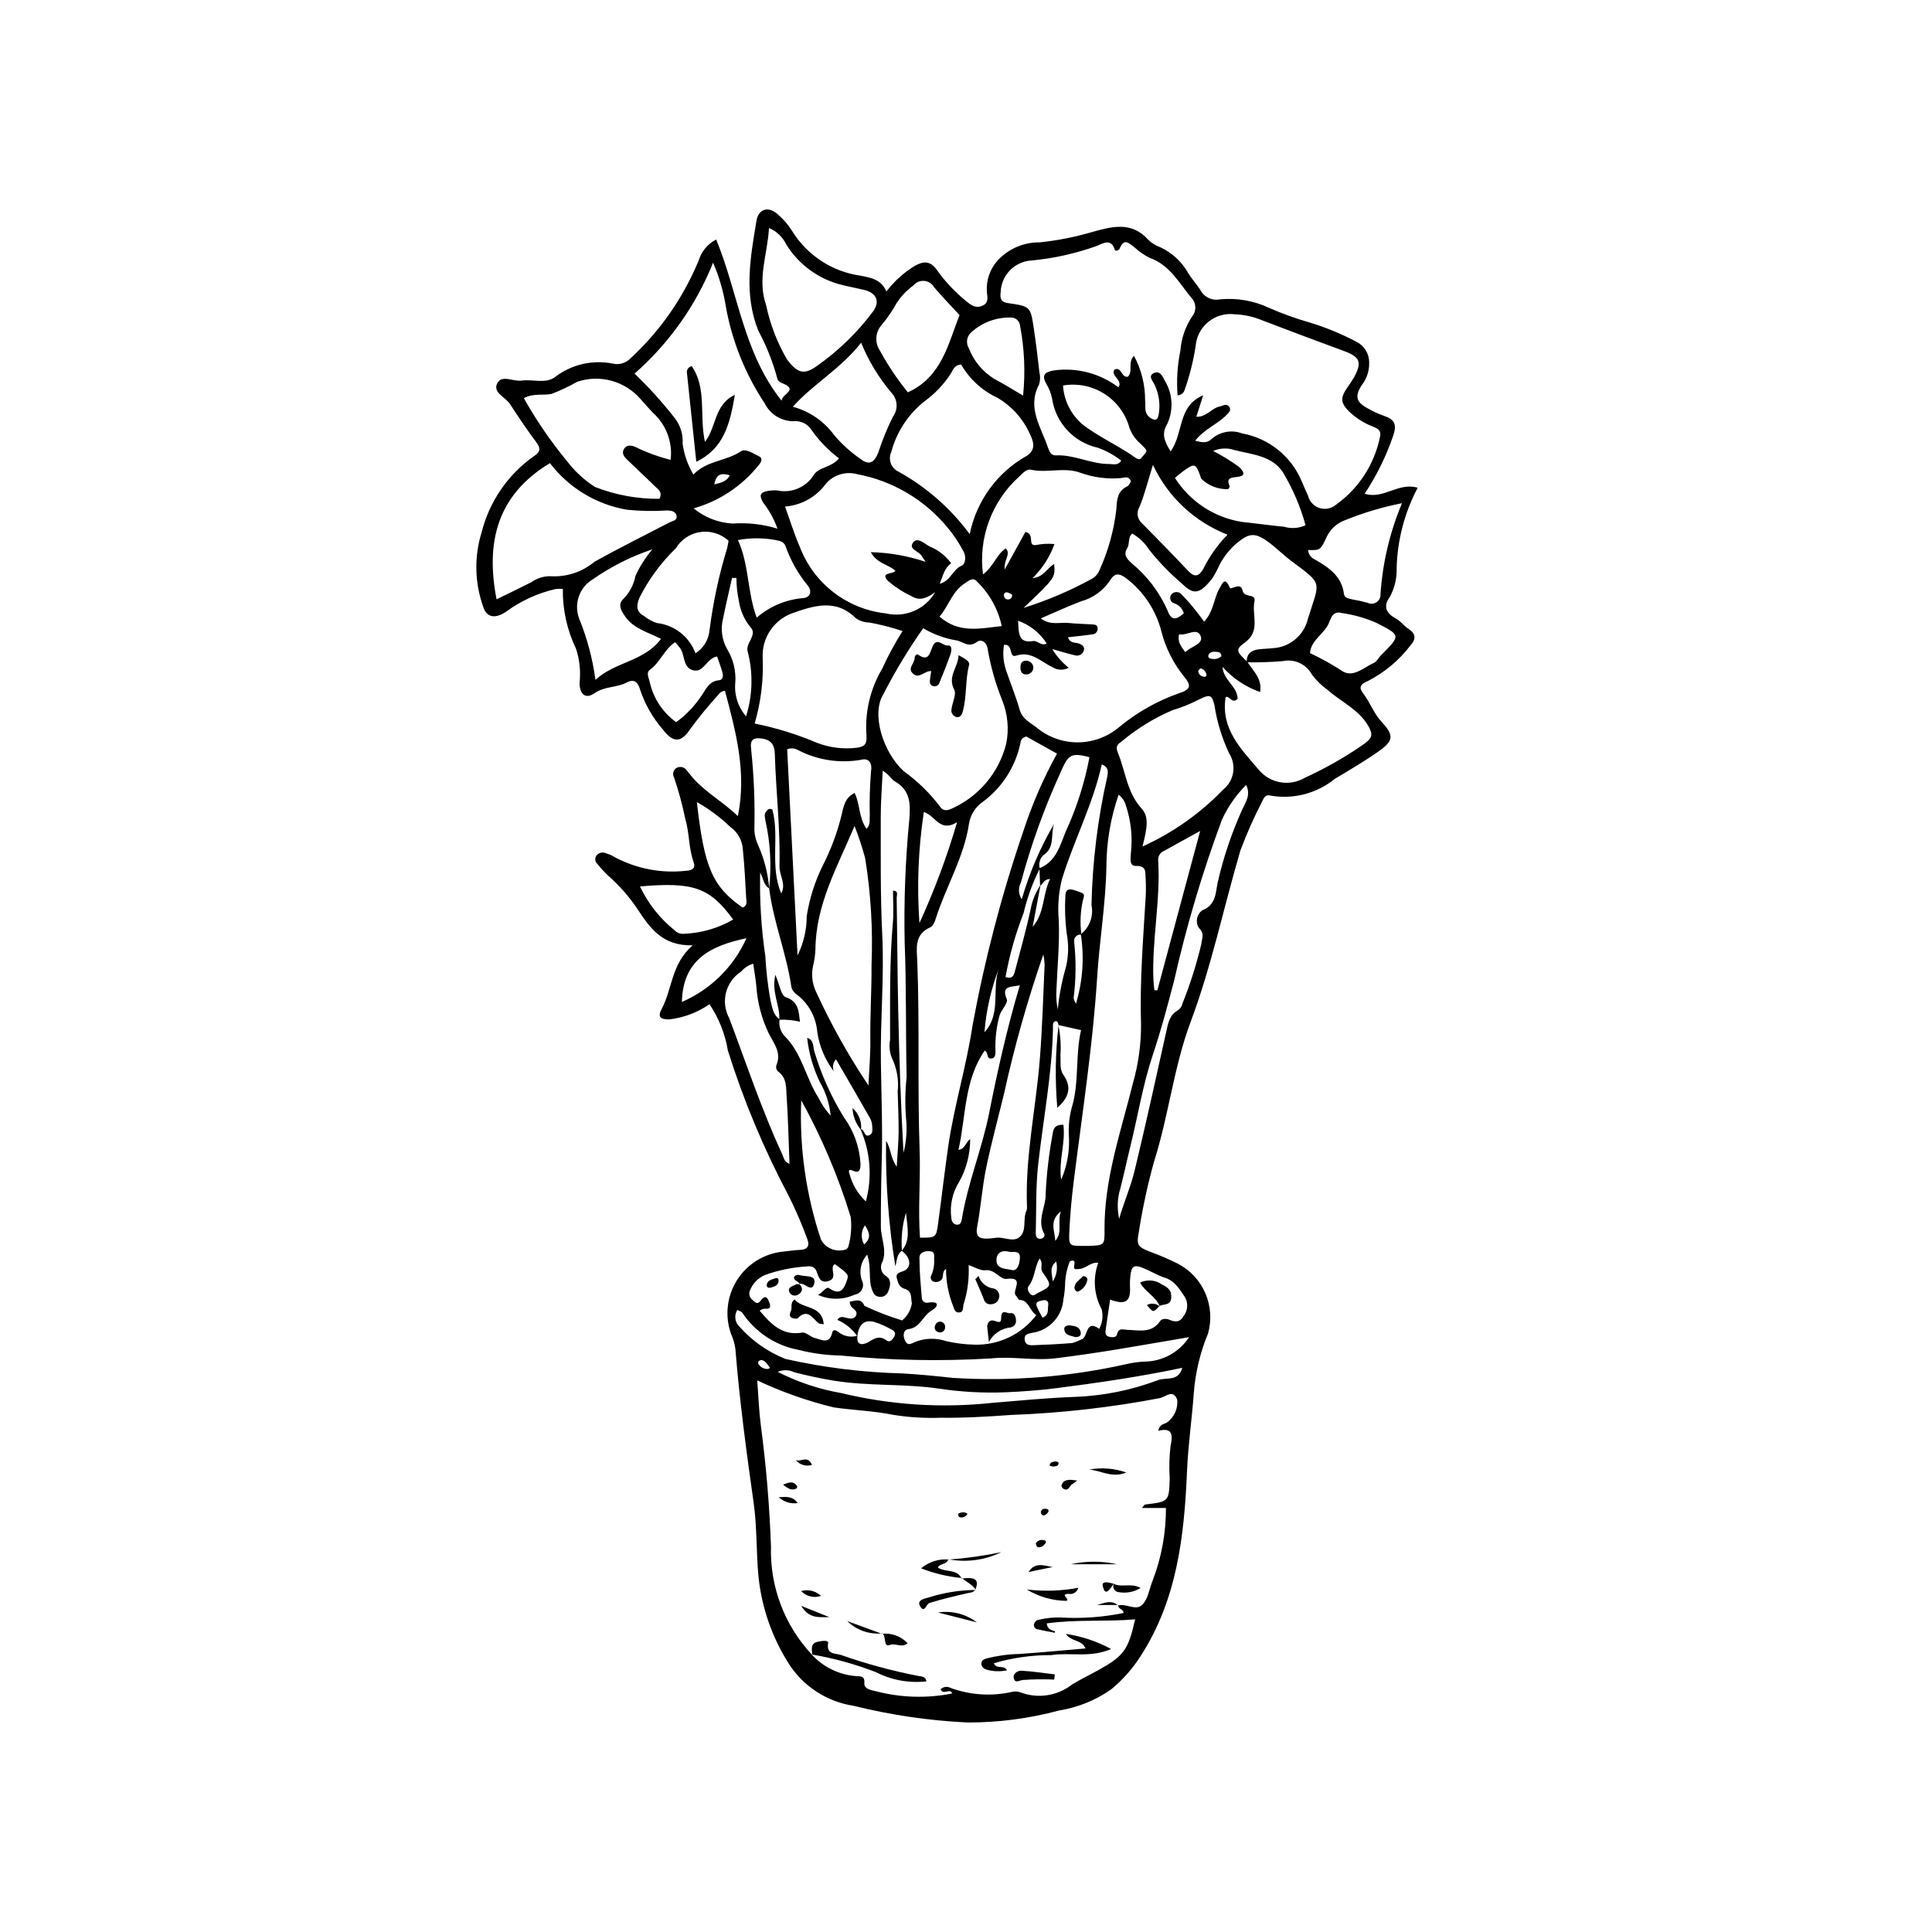 <?xml version="1.0" encoding="UTF-8"?>
<!-- Uploaded to: ICON Repo, www.svgrepo.com, Generator: ICON Repo Mixer Tools -->
<svg fill="#000000" width="800px" height="800px" version="1.1" viewBox="144 144 512 512" xmlns="http://www.w3.org/2000/svg">
 <g>
  <path d="m291.27 300.09c-4.734 1.086-9.195 3.125-13.117 5.988-2.965 2.027-5.227 1.535-6.082-1.242-2.293-6.363-2.445-13.301-0.438-19.762 2.035-8.09 6.875-15.195 13.66-20.047 1.664-1.043 2.254-1.945 0.859-3.793-2.481-3.281-4.754-6.719-7.008-10.164-1.199-1.836-4.582-3-3.387-5.449 1.188-2.434 4.234-0.438 6.441-0.758 2.984-0.434 6.457 0.957 8.945-0.984 4.34-3.305 9.887-4.59 15.234-3.523 1.602 0.383 3.289-0.062 4.492-1.188 7.949-7.269 14.195-16.203 18.297-26.16 0.727-2.398 2.398-4.394 4.629-5.527 5.852 14.113 7.121 29.852 17.324 42.699 0.254-1.969 4.695-2.867 0.031-4.699-0.461-0.18-1.07-0.66-1.129-1.07-1.184-4.438-2.879-8.723-5.059-12.77-3.902-9.762-2.106-19.375-0.504-29.066 0.527-3.199 3.094-4.004 5.551-1.867v0.004c1.52 1.266 2.828 2.769 3.875 4.449 4.008 6.523 10.734 10.902 18.32 11.922 2.551 0.516 5.34 0.961 6.699 4.168 2.051-2.684 4.574-4.973 7.449-6.746 2.391-1.352 4.156-1.445 5.93 1.035l0.004 0.004c2.191 3.074 4.785 5.844 7.715 8.23 1.348 1.094 2.496 2.012 4.285 1.27 1.824-0.754 1.395-2.266 1.242-3.676v0.004c-0.223-3.094 0.836-6.137 2.926-8.426 2.871-3.059 6.894-4.769 11.09-4.719 4.629-0.48 9.203-1.379 13.672-2.684 5.148-1.434 10.629-3.078 15.102 2.031 0.918 0.867 2.004 1.535 3.191 1.957 3.113 1.453 5.695 3.848 7.375 6.844 0.934 1.527 2.172 2.867 3.16 4.363 0.961 1.953 3.109 3.016 5.238 2.598 4.496-0.445 9.031 0.344 13.109 2.289 3.453 1.504 7.004 2.785 10.625 3.824 4.285 1.297 8.438 3 12.398 5.094 2.133 1.043 3.469 3.227 3.426 5.598 0.055 2.164-0.648 4.277-1.992 5.973-1.883 2.938-1.418 4.445 1.547 6.07 1.398 0.809 2.871 1.484 4.394 2.027 2.785 0.91 3.434 2.242 2.434 5.234v-0.004c-1.863 5.434-4.406 10.605-7.57 15.398 4.992 1.594 8.895-3.121 14.047-1.586-3.469 6.562-5.375 13.836-5.574 21.258 0.098 2.703-0.543 5.379-1.848 7.75-1.754 2.367-0.965 4.258 1.633 5.648 1.23 0.66 2.121 1.926 3.309 2.703 2 1.309 2.117 2.719 0.578 4.41-3.031 3.981-6.922 7.231-11.383 9.5-1.758 0.723-2.441 1.547-1.223 3.129 1.871 2.422 2.852 5.391 4.969 7.668 3.219 3.465 3.199 4.934-0.602 7.644-3.789 2.703-7.84 5.043-11.832 7.453h-0.004c-4.789 3.887-11.035 5.496-17.109 4.41-1.031-0.285-1.582 0.34-1.988 1.289h-0.004c-2.234 4.301-4.203 8.73-5.906 13.27-4.441 15.125-7.629 30.594-13.184 45.422-4.469 11.93-5.801 24.746-9.656 36.898h-0.004c-1.73 6.188-3.09 12.473-4.074 18.824-0.684 3.606-0.266 3.938 3.312 5.316v-0.004c2.356 0.875 4.664 1.871 6.914 2.984 3.285 1.676 5.891 4.438 7.371 7.816 1.48 3.379 1.75 7.164 0.758 10.719-2.129 5.117-3.41 10.547-3.805 16.078-0.496 6.777-1.477 13.504-1.77 20.32-0.738 17.25-2.598 34.207-12.41 49.285l-0.004-0.004c-2.113 3.297-4.734 6.238-7.769 8.715-4.102 2.856-8.797 4.75-13.73 5.543-7.906 2.125-16.059 3.195-24.246 3.18-10.184-0.484-20.297-1.965-30.195-4.422-7.133-1.078-13.441-5.207-17.285-11.312-4.305-6.824-7.008-14.539-7.898-22.562-0.668-6.594-0.383-13.305-1.309-19.848-1.918-13.562-3.742-27.129-4.844-40.785v-0.004c-0.188-1.422-0.586-2.812-1.184-4.117-1.66-4.734-1.062-9.969 1.621-14.207 2.688-4.238 7.164-7.012 12.152-7.531 1.43-0.113 2.852-0.41 4.281-0.438 2.207-0.039 2.945-0.988 2.133-3.039-1.395-3.805-3-7.527-4.805-11.156-6.578-12.359-12-25.301-16.195-38.656-0.73-4.394-2.387-8.578-4.867-12.273-3.168 2.191-6.828 3.57-10.656 4.023-2.457 0.023-3.109-0.738-2.031-2.742 2.84-5.266 2.481-11.844 8.207-16.887-8.039 0.184-11.281-4.625-14.512-9.465l0.004-0.004c-2.191-3.293-4.801-6.285-7.766-8.902-1.043-0.98-2.012-2.027-2.91-3.141-0.719-0.609-0.816-1.684-0.207-2.406 0.637-0.676 1.633-0.863 2.473-0.469 0.863 0.258 1.688 0.625 2.449 1.102 5.758 3.031 12.293 4.258 18.754 3.523 1.621-0.059 2.562-0.695 2-2.246-1.359-3.762-1.098-7.801-2.242-11.59h0.004c-0.762-3.68-1.746-7.309-2.949-10.867-0.469-0.82-0.266-1.863 0.48-2.445 0.445-0.316 1-0.434 1.539-0.336 0.535 0.102 1.012 0.414 1.312 0.867 0.586 0.68 1.109 1.414 1.707 2.082 3.461 3.863 8.043 6.359 11.863 10.047 2.391-11.672-0.562-22.43-3.414-33.184h0.004c-0.762 0.039-1.453 0.457-1.84 1.113-2.66 2.914-5.156 5.969-7.481 9.156-2.391 3.594-4.512 3.414-7.098 0.023-2.723-3.113-4.797-6.738-6.102-10.66-0.469-1.754-1.449-2.961-3.519-1.859-2.668 1.422-5.844 0.961-8.535 2.844-2.352 1.645-3.922 0.355-3.969-2.676h-0.004c0.34-3.031 0.039-6.098-0.891-9.004-2.402-4.969-3.613-10.43-3.539-15.953-0.629-0.047-1.262-0.043-1.891 0.016zm126.39 89.531c3.246-3.691 2.551-8.402 4.613-12.68-1.914 0.121-1.77 1.484-2.644 1.734-0.051-1.527-0.105-3.055-0.16-4.586 4.332-1.766 5.352-5.711 6.914-9.617v0.004c2.918-6.316 5.043-12.965 6.332-19.805-5.281-1.441-5.711-0.379-7.844 4.43v0.004c-4.223 9.301-7.68 18.934-10.332 28.801-0.746 1.398-0.652 3.098 0.242 4.406 2.012-6.988 4.891-13.703 8.566-19.98-1.008 2.754 0.367 6.219-2.879 8.328v0.004c-0.926 0.91-1.273 2.258-0.914 3.504-1.895 3.766-3.34 7.738-4.305 11.836-2.133 5.473-3.731 11.141-4.777 16.918 1.859 0.625 2.211-0.469 2.484-1.508 1.441-5.504 3-10.988 4.188-16.547 0.426-2.269 1.312-4.426 2.606-6.336zm15.598-5.766h-0.004c0.25-11.473 1.652-22.891 4.188-34.082 0.25-1.383 0.344-2.477-1.457-3.215-2.332 10.551-7.375 20.109-10.527 30.34h-0.004c-0.914 3.598-1.207 7.324-0.867 11.023 0.238 6.234-0.398 12.5-0.637 18.754-0.094 1.617 0.031 3.238 0.375 4.82 0.367-3.797 1.09-7.551 2.16-11.215 0.707-2.965 0.766-6.047 0.176-9.035-0.395-3.203-0.508-6.438-0.34-9.66 0.008-1.906 0.883-2.238 2.758-1.562 2.273 0.816 2.5 0.66 1.887 2.617-0.66 2.977-0.789 6.047-0.379 9.066-0.535-0.094-1.082 0.078-1.465 0.461-0.383 0.387-0.555 0.934-0.461 1.469 0.539 4.945 0.488 9.941-0.148 14.875 0.125 0.523 0.34 1.02 0.629 1.469 1.797-5.961 2.234-12.246 1.285-18.398 2.336-1.828 3.43-4.82 2.828-7.727zm-8.734 31.887c-0.07-0.777-0.434-1.512-1.207-0.91-0.391 0.305-0.258 1.344-0.273 2.055-0.301 11.996-2.574 23.766-3.91 35.645-0.676 6.027-0.473 12.152-0.648 18.23-0.023 0.742 0.172 1.465 1.066 1.535 0.91 0.07 1.48-0.781 1.172-1.34-2.031-3.629 0.496-7.086 0.395-10.684l-0.004 0.004c0.258-5.328 0.879-10.633 1.867-15.879 0.207-1.844 1.105-2.367 2.824-2.312 0.625 4.812-1.32 9.527-0.582 14.551h-0.004c1.656-3.82 2.348-7.988 2.016-12.141-0.086-2.309 0.172-4.617 0.762-6.856 2.074-6.75 0.914-13.867 2.496-20.648l-6.043-1.348zm-50.168 29.117c1.02-0.418 0.844-1.492 0.797-2.348h-0.004c-0.016-0.711-0.188-1.414-0.508-2.051-2.969-5.215-5.996-10.402-9.094-15.746-0.805 0.875-1.023 2.141-0.559 3.234-2.309-3.035-3.82-6.602-4.394-10.375-0.277-3.598-1.934-6.949-4.629-9.355-0.797-0.68-2.055-1.371-2.266-2.809-1.297-8.816-4.769-17.148-5.867-26.016l0.004-0.004c0.656-5.996 0.32-12.062-0.996-17.953-0.105-0.906-0.43-1.645 0.219-2.391 0.332-0.387 0.605-0.941 1.617-0.52 1.969 7.133-0.742 15.027 2.363 22.234 1.367-2.449-0.535-4.793-0.473-7.258 0.25-9.859-0.93-19.676-1.223-29.523-0.066-2.289-0.703-3.769-3.129-4.203-2.461-0.441-3.512 0.176-3.164 2.641l-0.004 0.004c0.754 7.125 1.043 14.293 0.867 21.457 0.043 1.441 0.395 2.856 1.023 4.152 1.598 3.602 2.578 7.445 2.898 11.371-1.445-0.762-1.441-2.383-2.379-4.172l-0.004-0.004c-0.176 7.398 0.281 14.797 1.367 22.113 0.203 3.926 0.652 7.832 1.355 11.699 0.488 1.918 0.637 3.859 2.43 5.098-0.281 1.629 0.227 3.293 1.367 4.484 4.586 4.566 5.562 11.031 8.891 16.234v-0.004c0.848 1.762 1.949 3.383 3.277 4.812-0.309-3.148-1.293-6.191-2.883-8.926-1.77-3.68-2.906-7.629-3.356-11.688 1.828 0.527 1.527 2.309 1.895 3.551 1.832 6.164 4.477 12.055 7.863 17.52 2.629 3.609 4.152 7.906 4.383 12.363-0.016 1.469-0.227 2.59-2.043 1.758-1.336-0.617-1.051 0.402-0.867 0.879h0.004c0.727 2.781 2.227 5.297 4.324 7.266 1.723-6.348 1.223-13.09-1.418-19.113 1.199-0.07 0.867 2.176 2.309 1.586zm103.27-128.79c1.246-0.145 2.504-0.152 3.75-0.305l-0.004 0.004c4.434-0.258 8.172-3.383 9.215-7.699 3.18-10.285 4.188-9.004-4.391-15.414-2.289-1.707-4.289-3.812-6.637-5.418-3.113-2.133-4.68-1.84-7.644 0.578h-0.004c-1.922 1.613-3.516 3.582-4.691 5.797-0.57 1.316-1.25 2.578-2.031 3.777-3.531 4.41-5.039 4.152-8.188 1.082-3.133-2.676-5.996-5.656-8.547-8.898-1.109-1.723-2.613-3.152-4.394-4.168-1.246 1-0.609 2.668-1.312 3.809-1.035 1.684-0.359 2.664 1.09 4.004v0.004c4.18 3.406 7.481 7.762 9.633 12.707 1.098 2.969 2.609 2.008 4.246 0.625-0.34-1.266-1.301-2.273-2.551-2.664-0.441-0.137-0.797-0.465-0.961-0.895-0.164-0.43-0.125-0.914 0.113-1.309 0.305-0.461 0.809-0.754 1.363-0.781 0.551-0.031 1.086 0.203 1.441 0.629 1.375 1.398 2.672 2.879 3.875 4.426 0.672 0.809 1.27 1.68 2.106 2.793 2.519-2.668 2.527-6.109 4.07-8.809 0.883-1.539 1.438-3.172 2.754-0.172 0.289 0.656 2.922-1.641 3.352 0.695 0.383 2.082 3.648 0.734 3.172 2.891-0.797 3.617 1.742 7.824-2.551 10.922-2.609 1.883-2.242 2.391 0.645 5.094 1.559 2.465 4.047 4.535 3.391 8.023v-0.004c-3.824-1.34-7.246-3.629-9.945-6.656 0.156 3.453 3.902 5.144 4 8.41-1.438 1.641-2.219-0.969-3.191-0.383-1.336 8.418 4.109 13.723 8.789 19.25l0.004-0.004c3 3.606 8.176 4.5 12.211 2.106 5.543-2.527 10.848-5.559 15.84-9.055 1.895-1.469 2.356-2.289 0.957-4.684-2.594-4.438-7.168-6.328-10.715-9.492l-0.004 0.004c-1.59-1.145-3-2.519-4.188-4.082-1.477-2.777-4.609-4.246-7.691-3.609-3.191 0.273-6.394 0.379-9.598 0.32-0.098-2.242 1.195-3.215 3.223-3.449zm-111.72 177.71c0.707-1.117 1.598-0.727 2.402-0.531 0.914 0.219 1.945 0.375 2.453-0.461 0.773-1.277-0.586-1.809-1.219-2.586-0.191-0.391-0.324-0.809-0.387-1.234 1.527-0.242 3.016-1.051 3.93 1.094 3.227 1.535 6.566 2.828 9.988 3.863 1.383-1.133 2.301-2.734 2.574-4.5-0.305-1.43 0.195-3.328-1.973-3.887-0.879-0.297-1.535-1.027-1.742-1.926-0.328-1.074-0.922-2.039 1.129-2.641 2.644-0.773 2.473-3.641-0.098-5.5 2.391-2.816 1.531-5.981 1.129-10.094v0.004c-0.977 3.266-1.34 6.688-1.074 10.09-1.441 0.969-1.281 2.617-1.742 4.106-1.789-10.98-2.613-22.098-2.461-33.219 1.316 1.91 1.059 4.312 2.828 6.84 0.199-3.512 0.477-6.391 0.5-9.273 0.027-3.578-0.168-7.16-0.246-10.742 0.324-3.035-0.215-6.102-1.559-8.844-0.594-1.52-0.75-3.172-0.453-4.773 0.008-10.359-0.168-20.719 0.738-31.062 0.242-2.785 0.035-5.606 0.035-8.457 1.543 0 0.965 1.184 0.973 1.832 0.164 10.055 0.195 20.109 0.414 30.16 0.27 12.488 0.684 24.973 1.395 37.473 0.773-3.047 0.996-6.211 0.652-9.336-0.27-3.578-0.211-7.176 0.172-10.746-0.262-11.859-0.043-23.734-0.516-35.582-0.234-10.914 0.176-21.832 1.23-32.699 0.32-4.113 0.328-7.691-3.84-10.078-0.93-0.535-1.574-1.879-3.207-2.816-0.191 4.207-0.531 8.176-0.523 12.145 0.02 10.418-0.121 20.852 0.391 31.25 0.559 11.305-0.523 22.559-0.359 33.832 0.129 8.797 0.48 17.598 0.227 26.391-0.164 5.742-0.242 11.484-0.23 17.223 0.004 3.297 1.91 6.535 0.125 9.945l0.004-0.004c-0.355 1.254 0.207 2.582 1.352 3.203 1.352 0.945 1.062 2.559 0.504 3.922h-0.004c-0.32 1.082-1.43 1.734-2.535 1.484-1.004-0.18-1.348-0.762-1.723-1.695-1.137-2.828-0.145-5.965-1.34-9.449l-0.004-0.004c-1.703 1.848-2.238 4.488-1.395 6.852 0.387 0.734 0.395 1.609 0.02 2.348-0.375 0.742-1.082 1.254-1.902 1.379-3.082 1.441-6.641 1.473-9.75 0.086 1.266-0.59 2.144-2.324 2.953-1.766 2.723 1.879 3.793 0.516 4.613-1.809 0.641-1.816 0.594-1.832-3.051-4.555-0.137 0.086-0.324 0.141-0.406 0.266-0.84 1.266 1.07 3.406-1.277 4.172-2.301 0.75-2.676-1.082-3.238-2.574-0.488-1.289-1.609-1.387-2.66-1.273v0.004c-3.762 0.234-7.469 0.996-11.016 2.273-1.84 0.789-3.277 2.293-3.984 4.164-0.348 0.855-0.082 1.832 0.648 2.391 0.629 0.652 1.387 1.375 2.191 0.281 1.461-1.984 1.984-0.504 2.387 0.672 0.664 1.945-1.051 1.219-1.852 1.516v0.004c-0.273 0.121-0.531 0.258-0.781 0.418 2.953 3.484 5.945 6.742 11.27 5.809 0.988-0.172 2.156 1.141 3.324 1.426 1.738 0.426 3.906 1.82 4.652-1.438 0.227-0.988 0.992-0.609 1.609-0.156h-0.004c1.418 1.152 3.316 1.527 5.066 0.996-0.41 3.172 2.106 2.191 3.035 1.613 1.664-1.031 2.898-1.68 4.695-0.348 0.852 0.633 1.602-0.23 2.035-1.047 0.586-1.098-0.188-1.613-0.992-2l0.008 0.004c-1.387-0.777-2.844-1.406-4.356-1.887-2.656-0.648-4.066 0.672-4.461 3.82-1.316-1.922-3.152-3.434-5.293-4.356zm80.535 75.723c1.887-1.543 2.082-4.457 3.066-6.75 2.324-6.106 3.504-12.586 3.477-19.117h-6.344c0.461-0.547 0.609-0.895 0.797-0.918 6.402-0.77 6.348-0.766 6.551-7.004-0.188-2.844-0.113-5.699 0.223-8.531 0.531-2.473 0.82-5.039-3.269-4.004 0.367-1.684 1.355-1.723 2.141-2.094v-0.004c2.039-1.352 3.148-3.731 2.875-6.16-1.047-2.859-3.102-0.742-4.5-0.422v0.004c-13.035 2.496-26.242 3.988-39.508 4.473-6.262 0.457-12.492 0.824-18.766 0.742-4.125 0.145-8.254-0.102-12.328-0.742-5.25-1.086-10.621-1.227-15.922-2h-0.004c-6.977-1.695-13.77-4.094-20.266-7.156 0.34 4.352 0.465 8.156 0.961 11.914 1.414 10.664 2.305 21.348 2.691 32.109v0.004c-0.316 10.648 3.613 20.984 10.918 28.738l-0.141-0.133c3.156 3.461 7.555 5.535 12.234 5.766 1.156 0.016 1.832 0.164 1.734 1.859-0.09 1.527 1.758 1.836 3.141 2.141 6.578 1.707 13.461 1.906 20.129 0.578-0.426-1.555-2.391 0.566-3.07-1.117 0.719-0.688 1.801-0.832 2.672-0.355 5.262 1.926 10.969 2.273 16.422 1.008 0.707-0.141 1.441-0.082 2.113 0.172 4.602 1.734 9.773 0.941 13.641-2.094 2.277-1.398 4.707-2.547 7.047-3.852 6.688-3.731 7.848-5.332 9.664-13.41-7.832 0.68-15.656-0.035-23.418 1.074 0.148 1.559 1.215 1.828 2.203 2.086l-0.094 0.395c-1.562-0.305-3.133-0.578-4.68-0.957l0.004 0.004c-0.547-0.129-0.906-0.652-0.832-1.211 0.113-0.73 0.727-1.281 1.465-1.316 1.91-0.453 3.879-0.641 5.844-0.555 5.508 0.305 11.027-0.102 16.434-1.203-0.031-1.148-1.598-1.012-1.375-2.125l-0.105 0.113c2.113-0.547 4.586 1.352 6.176 0.051zm16.402-320.73-1.805 5.672c2.684 0.141 4.062-2.316 6.266-2.746 0.852-0.168 1.754-0.852 2.434 0.086 0.688 0.953-0.141 1.605-0.758 2.242-2.379 2.438-5.769 3.613-8.254 6.781 1.676 0.402 3.078 0.773 4.359-0.469h-0.004c2.227-1.949 5.344-2.516 8.109-1.473 7.023 1.27 12.938 5.992 15.723 12.562 0.539 1.328 1.152 2.629 1.73 3.941 0.375 1.535 1.516 2.766 3.019 3.258 1.5 0.492 3.148 0.172 4.359-0.844 6.043-4.305 10.223-10.742 11.691-18.012 0.426-1.812-0.762-2.254-1.855-2.711h0.004c-2.356-0.895-4.508-2.254-6.332-3.992-2.332-2.356-2.344-3.668-0.426-6.426v0.004c0.633-0.871 1.219-1.773 1.758-2.707 2.156-3.965 1.539-5.359-2.746-6.934-7.227-2.652-14.434-5.359-21.625-8.113l-0.004-0.004c-2.32-0.969-4.797-1.508-7.309-1.598-2.516-0.305-5.043 0.434-6.996 2.043s-3.16 3.953-3.336 6.477c-0.609 3.898-1.574 7.727-2.883 11.449-0.227 0.867-0.996 1.484-1.895 1.523-0.305-3.961-0.055-7.945 0.742-11.836 0.25-3.238 1.316-6.359 3.106-9.07 1.215-1.445 1.137-3.578-0.176-4.934-3.281-3.945-5.734-8.715-11.059-10.609h-0.004c-1.445-0.715-2.781-1.637-3.969-2.734-1.438-1.074-2.84-2.68-3.992 0.305-0.156 0.406-1.152 0.777-1.281 0.316-0.906-3.211-3.324-1.641-4.637-1.094v0.004c-5.574 2.016-11.375 3.324-17.273 3.894-4.543 0.184-8.176 3.836-8.336 8.383-0.211 1.672-0.016 2.644 2 2.934 5.871 0.84 5.906 0.914 6.769 6.644 0.59 3.894 1.055 7.809 1.504 11.723 0.258 1.047 0.227 2.148-0.094 3.18-3.269 6.176 0.523 11.27 2.336 16.676 0.367 1.09 0.852 2.184 2.086 2.121 4.93-0.25 9.383 2.344 14.25 2.285 0.965-0.012 2.113 0.523 3.102-0.879h0.004c-1.895-1.496-4.023-2.668-6.305-3.461-3.078-0.699-5.871-2.312-8.016-4.625s-3.543-5.223-4.008-8.34c-0.277-1.414-0.805-2.762-1.559-3.988-1.332-2.418-0.242-3.102 2.027-3.508 6.074-0.836 12.23 0.777 17.117 4.481 1.273-2.043-2.148-2.867-1.066-4.731 2.035-0.77 1.734 2.188 3.543 1.926 1.488-1.328-0.133-3.695 1.629-5.551 1.957 3.609 2.973 7.652 2.953 11.754 0.238 1.383-0.316 2.938 0.762 4.121 0.441 0.543 1.055 0.918 1.742 1.059 0.812 0.051 0.992-0.816 1.125-1.531 0.434-2.66 0.031-5.391-1.152-7.809-0.402-0.918-1.926-2.383 0.062-3.102 1.449-0.523 2.144 0.984 2.668 2.082 2.117 3.445 2.379 7.723 0.695 11.402-1.609 2.793-0.871 4.481 0.859 7.367 3.531-4.938 1.758-11.953 8.617-14.867zm-46.895 90.395c-0.859 0.301-1.375 0.73-1.48 1.523-1.266 6.391-4.891 12.074-10.156 15.91-1.871 1.34-3.133 3.371-3.508 5.641-1.328 8.957-6.16 16.762-8.852 25.293-0.262 0.824-0.746 1.922-1.426 2.219-4.34 1.91-3.566 5.703-3.434 9.141 0.637 16.664 0.027 33.34 0.617 50.012 0.273 7.66-0.465 15.383 0.094 23.082 4.133 0.035 4.289-0.02 4.766-3.477 0.945-6.894 1.727-13.812 2.719-20.699 1.559-10.801 4.836-21.277 6.438-32.043 3.207-17.438 7.695-34.617 13.43-51.395 2.328-7.152 5.324-14.07 8.957-20.656zm-56.879-81.203c-0.973-1.57-2.734-2.473-4.578-2.348-3.305 0.098-6.363-1.742-7.828-4.707-5.176-7.781-8.688-16.547-10.32-25.75-0.637-3.973-1.766-7.852-3.367-11.547-4.531 11.301-11.66 21.371-20.812 29.395 3.746 3.586 7.231 7.434 10.426 11.512 1.645 1.957 2.473 4.473 2.309 7.023 0.387 2.902 1.359 5.699 2.859 8.215 3.621-3.769 8.703-3.523 12.559-6.141 1.285-0.875 3.309 0.602 4.848 1.32 1.047 0.488 0.59 1.512-0.043 2.254h-0.004c-4.41 5.559-10.457 9.594-17.285 11.527 2.922 2.418 6.539 3.828 10.328 4.027 4.008-0.281 8.031 0.18 11.875 1.359-0.879-2.5-2.168-4.84-3.809-6.926-1.148-2-0.773-2.781 1.551-3.129l0.004 0.004c0.711-0.109 1.434-0.137 2.152-0.082 3.781 0.824 7.676-0.82 9.727-4.106 1.293-2.121 4.602-1.891 6.688-4.394-2.809-2.102-5.266-4.633-7.277-7.508zm78.141 115.59c-0.176 9.902-1.832 19.633-2.457 29.465-1.148 18.086-3.945 35.973-6.191 53.93-0.555 4.441-0.973 8.91-1.176 13.379-0.176 3.84-0.004 3.848 3.641 3.852 0.539 0 1.078 0.016 1.617-0.008 3.856-0.148 4.113-0.164 4.066-3.934-0.176-13.648 4.359-26.352 7.57-39.332h0.004c1.402-4.981 2.113-10.129 2.106-15.301-0.375-11.453 0.574-22.852 1.246-34.262h0.004c0.066-1.613 0.051-3.231-0.047-4.844-0.07-1.609 0.09-3.09-2.555-3.016-1.82 0.051-1.422-1.988-1.336-3.449v0.004c0.477-4.269 0.012-8.59-1.359-12.656-0.301-1.109-0.973-2.086-1.902-2.762-2.109 6.09-3.199 12.488-3.231 18.934zm-9.992-52.59c-1.391 0.758-3.086 0.676-4.394-0.219-3.016-1.375-5.512-4.301-9.523-2.988-2.109 0.691-0.637-3.156-3.227-2.871l-0.004 0.004c-0.391 2.379-0.16 4.816 0.664 7.082 1.16 3.383 2.512 6.707 3.496 10.141 0.684 2.375 2.644 3.305 4.312 4.559h0.004c3.078 2.621 6.988 4.062 11.031 4.062s7.953-1.445 11.031-4.066c4.695-3.883 10.039-6.906 15.789-8.93 3.195-1.023 3.414-2.008 1.305-4.555h-0.004c-2.801-3.492-4.82-7.543-5.93-11.883-1.434-5.602-4.723-10.559-9.324-14.062-1.898-1.422-3.129-1.398-4.312 0.648h-0.004c-1.812 2.688-4.535 4.633-7.664 5.481-3.473 1.312-6.848 2.891-10.652 4.519 2.562 1.902 4.949 0.996 7.168 1.195 2.137 0.195 4.285 0.289 6.43 0.387 0.77 0.035 1.465 0.141 1.473 1.07l-0.004-0.004c0.062 0.75-0.461 1.422-1.203 1.547-2.113 0.316-4.238 0.523-6.648 0.805 0.512 1.66 1.918 1.309 2.887 1.656 0.926 0.332 1.672 0.891 1.277 1.938-0.305 0.898-1.234 1.422-2.16 1.223-1.848-0.414-3.66-0.992-6.176-1.695 1.148 1.898 2.629 3.574 4.363 4.957zm-49.098 6.977c-3.297 5.211-0.137 15.379 5.356 20.418 3.641 2.617 6.867 5.758 9.582 9.324 0.762 1.273 1.926 1.23 3.269 0.559 7.137-3.227 12.41-9.531 14.324-17.129 0.793-3.887 0.414-7.918-1.082-11.594-1.734-4.32-3.012-8.809-3.809-13.398-0.23-2.012-1.758-2.828-2.848-2.016-2.289 1.707-3.707-0.125-5.574-0.418v0.004c-3.066-0.527-6.004-1.613-8.676-3.199-3.922 5.562-7.441 11.391-10.543 17.449zm-17.605 12.914c3.356 1.293 6.977 1.742 10.543 1.305 1.66-0.277 2.711-0.57 2.574-3.035-0.5-6.289 0.969-12.578 4.199-17.992 1.551-3.422 3.344-6.727 5.359-9.895-2.898-0.969-5.863-1.727-8.871-2.273-1.258-0.012-2.484-0.402-3.519-1.121-5.336-5.379-11.41-3.238-16.996-1.277-4.809 1.828-7.91 6.527-7.691 11.664 0.262 5.914-0.457 11.832-2.125 17.512 5.668 1.141 11.207 2.856 16.527 5.113zm-4.609-52.055c1.797 4.793 4.891 8.988 8.93 12.125 4.043 3.137 8.879 5.09 13.965 5.641 5.109 1.199 10.402-1.086 13.031-5.633-1.918 1.375-3.879 2.469-6.133 1.137-2.254-1.062-4.363-2.41-6.269-4.012-2.422-2.496 1.266-1.793 1.863-2.793-1.863-1.715-4.902-1.906-6.527-4.938 4.945 0.125 9.848 0.992 14.535 2.574-0.598-0.902-0.867-1.34-1.164-1.75-0.824-1.137-3.539-1.688-2.09-3.461 1.129-1.387 2.914 0.34 4.227 1.086h-0.004c2.32 0.926 4.332 2.488 5.805 4.508-1.809 1.23-2.141 3.234-3.043 5.422 2.977-0.785 3.441-3.867 5.867-4.82 0.871-0.34 1.285-2.394 0.367-3.863l-0.004 0.004c-1.152-2.227-2.551-4.316-4.168-6.231-6.066-7.371-14.531-12.371-23.914-14.129-3.348-0.926-6.914 0.383-8.871 3.254-2.559 3.09-6.262 5.008-10.266 5.324 1.41 3.887 2.441 7.309 3.863 10.555zm60.09-23.945c2.84-1.688 1.758-4.188 0.781-6.156-1.797-3.894-4.754-7.141-8.465-9.289-4.027-1.883-7.383-4.957-9.609-8.805-1.898 0.121-2.156 1.547-2.82 2.539v0.004c-1.773 2.703-4.012 5.07-6.609 6.992-4.449 3.43-7.644 8.234-9.086 13.664-0.434 0.957-0.469 2.047-0.094 3.027 0.375 0.98 1.125 1.77 2.086 2.191 7.371 4.109 13.781 9.738 18.805 16.52 1.766-8.746 7.242-16.297 15.012-20.688zm-140.4 37.969c2.965-1.453 6.113-2.957 9.219-4.535v-0.004c1.477-1.051 3.25-1.605 5.066-1.582 4.227 0.266 8.398-1.102 11.648-3.82 6.57-3.672 13.328-7.008 20.012-10.488 0.75-0.391 1.973-0.488 1.773-1.637-0.211-1.238-1.305-1.43-2.473-1.488v0.004c-3.574 0.238-7.16 0.172-10.723-0.195-8.109-1.387-15.391-5.797-20.375-12.34-14.078 8.469-17.07 21.055-14.148 36.086zm134.96-13.488c1.422 1.566-0.574 2.965-0.297 5.582l5.488-9.953c2.609 0.523 0.438 3.731 2.715 3.488h-0.004c1.641-0.34 3.316-0.43 4.981-0.273-1.219 3.402-3.199 6.484-5.785 9.016 2.84-0.191 3.812-2.621 5.703-3.723 0.301 3.637 0.301 3.637-8.098 11.625 6.359-1.992 12.5-4.617 18.336-7.836 0.766-0.48 1.367-1.188 1.715-2.023 2.379-5.203 3.918-10.75 4.555-16.434 0.113-2.746 0.387-4.688 2.918-5.961 0.418-0.211 0.625-0.828 0.918-1.242-0.504-1.617-1.762-0.977-2.699-0.902-3.594 0.305-7.215-0.168-10.609-1.387-4.418-1.641-8.793 0.133-13.121-0.82-1.289-0.285-2.242 0.934-3.164 1.789-7.277 6.543-10.871 16.246-9.609 25.949 2.961-2.273 3.602-5.402 6.059-6.894zm57.625 63.898v-0.004c2.887-2.336 3.555-6.469 1.547-9.594-1.902-4.039-3.211-8.332-3.891-12.75-0.691-2.922-1.246-2.91-4.234-1.438v0.004c-2.191 1.125-4.484 2.043-6.844 2.746-4.926 2.098-9.508 4.922-13.598 8.371-1.375 0.863-1.449 1.609-0.863 3.039 1.996 4.883 2.348 10.363 6.188 14.605 1.977 2.184 1.648 4.801 0.289 10.121 8.027-3.633 15.293-8.758 21.406-15.105zm-173.93-87.039c2.055 2.699 4.566 5.016 7.418 6.852 5.438 2.133 11.238 3.199 17.078 3.144 0.941-1.82-0.383-2.527-1.211-3.344-2.414-2.383-4.918-4.676-7.352-7.043-0.773-0.754-1.504-1.637-0.828-2.809 0.688-1.191 1.84-0.977 2.852-0.629l0.004 0.004c3.039 1.496 6.227 2.668 9.512 3.5 0.57-4.68-1.184-9.336-4.691-12.48-1.094-1.184-2.191-2.367-3.238-3.586h-0.004c-2.023-2.359-4.707-4.062-7.707-4.887-2.996-0.824-6.172-0.734-9.117 0.262-2.168 1.227-4.422 2.297-6.746 3.195-2.273 0.504-4.684-0.262-7.406 1.137h0.004c3.305 5.891 7.129 11.477 11.434 16.684zm80.395 153.39c-0.086-6.625 0.371-13.254 0.312-19.832l0.004 0.004c0.391-9.48-0.18-18.977-1.691-28.344-0.781-2.887-1.719-5.727-2.805-8.512-4.57 10.84-10.293 20.84-10.367 32.695v-0.004c-0.059 1.43-0.258 2.844-0.594 4.231-0.535 2.289-0.301 4.688 0.668 6.824 3.984 8.699 8.656 17.07 13.973 25.023 0.18-4.027 0.555-8.059 0.5-12.086zm-27.605-194.65h0.004c1.062 5.074 2.945 9.938 5.574 14.406 2.707 3.527 4.457 4.176 8.035 1.523 5.656-3.988 10.645-8.848 14.773-14.406 1.879-2.66 0.758-4.902-2.527-5.66-2.25-0.52-4.527-0.934-6.754-1.547-5.723-1.664-10.629-5.387-13.773-10.449-0.938-1.973-2.57-3.527-4.586-4.371-0.375 6.984-3.207 13.477-0.742 20.504zm63.023 208.97c-1.602 6.598-3.398 13.156-4.762 19.801-1.039 5.066-1.367 10.273-2.34 15.355-0.504 2.641 0.543 3.254 2.75 3.184h-0.004c0.719-0.027 1.434-0.098 2.141-0.215 2.117-0.332 4.539 1.254 6.281-0.148 2.098-1.691 0.828-4.797 1.902-7.07h0.004c0.121-0.34 0.16-0.707 0.121-1.062-0.516-13.141 2.363-25.984 3.398-38.984 0.668-8.359 0.891-16.754 1.281-25.133v-0.004c-0.047-0.902-0.16-1.805-0.34-2.691-4.199 12.109-7.684 24.453-10.434 36.969zm-36.422-70.25c1.113-1.18 0.758-2.43 0.855-3.527l-0.004-0.004c-0.094-3.934 0.02-7.871 0.34-11.797 0.359-1.844-0.457-3.535-2.559-2.992v0.004c-5.684 1.016-11.547 0.137-16.684-2.504-0.895-0.559-2.004-0.656-2.981-0.262l2.746 54.625c1.602-3.238 2.434-6.805 2.434-10.418 0.723-4.594 2.129-9.059 4.168-13.238 2.215-4.293 3.914-8.836 5.066-13.527 0.492-2.078 0.801-4.59 3.457-5.867 1.504 3.012 1.031 6.477 3.16 9.508zm50.035 140.31c-5.723 0.691-11.406-0.598-17.172 0.039-13.246 0.785-26.535 0.527-39.738-0.777-3.766-0.062-7.512-0.566-11.156-1.5-6.07-1.129-11.426-4.656-14.859-9.785-0.227-0.391-0.883-0.527-1.363-0.801l0.004 0.004c-0.898 1.434-0.652 3.309 0.594 4.461 3.344 3.758 7.519 6.684 12.195 8.535 10.16 2.285 20.516 3.566 30.922 3.828 4.488 0.262 8.938 0.691 13.391 1.184 15.414 0.965 30.891-0.258 45.961-3.637 1.559-0.367 3.148-0.59 4.746-0.672 4.812-0.02 9.293-2.457 11.926-6.484-12.5 2.121-23.918 4.215-35.449 5.606zm-91.672-192.75c0.934-7.43 2.5-14.77 4.688-21.93 0.156-0.668 0.266-1.348 0.387-1.973h-0.004c-0.273-0.262-0.57-0.5-0.883-0.711-2.062-1.477-4.648-2.023-7.133-1.512-2.481 0.512-4.641 2.035-5.949 4.203-3.945 3.812-7.215 8.266-9.68 13.164-0.902 2.316-0.754 3.707 1.359 4.883v0.004c0.984 0.773 2.098 1.371 3.289 1.77 4.652 0.516 8.613 3.621 10.23 8.016 2.066-1.305 3.426-3.484 3.695-5.914zm22.105-59.418h-0.004c4.406 1.18 8.273 3.832 10.961 7.516 2.082 2.453 4.484 4.621 7.144 6.434 2.102 1.621 3.519 0.867 4.582-1.926 1.047-3.234 2.34-6.387 3.863-9.426 1.418-1.938 1.234-4.617-0.441-6.34-3.344-3.961-6.047-8.426-8.008-13.227-5.559 7.055-12.664 10.883-18.102 16.969zm60.062 236.69c-0.324-0.012-0.57-0.805-0.941-1.141-1.277-1.156 2.68-5.117-2.566-4.418-1.578 0.211-3.019-2.637-5.559-2.297-1.223 0.164-2.594-0.762-4.414-1.367v-0.004c0.188 3.562-0.277 7.133-1.367 10.527-0.191 0.801 0.113 1.941-1.145 2.027-1.102 0.074-1.262-0.797-1.598-1.703l0.004 0.004c-1.254-3.125-1.887-6.461-1.867-9.828-1.309 0.809-0.426 2.242-1.328 2.941v0.004c-0.547 0.496-1.324 0.648-2.016 0.395-0.336-0.125-0.594-0.402-0.695-0.75-0.098-0.344-0.031-0.715 0.188-1.004 0.547-1.332 0.781-2.773 0.68-4.215 0.016-0.824 0.266-1.945-1.035-2.062-1.336-0.121-2.852 0.238-2.852 1.75 0.004 3.555 0.332 7.109 0.633 10.66 0.02 0.371 0.195 0.715 0.48 0.949s0.656 0.336 1.023 0.285c3.109-0.562 3.113 0.883 1.027 2.113-2.281 1.344-2.918 4.465-6.019 4.867-1.453 0.188-1.59 1.711-0.965 3.047 0.656 1.402 1.434 0.938 2.543 0.418v-0.004c2.672-1.09 5.648-1.18 8.387-0.258 2.426 0.555 4.906 0.867 7.394 0.926 6.43 0.211 12.562-2.703 16.461-7.816-1.895-1.281-1.938-3.945-4.453-4.047zm-15.875-260.98c-2.223-2.414-4.586-4.82-6.758-7.391h0.004c-0.547-0.953-1.527-1.578-2.625-1.672-1.094-0.094-2.164 0.355-2.867 1.203-1.73 1.27-3.223 2.832-4.406 4.621-1.121 2.035-2.434 3.961-3.922 5.746-1.777 1.918-1.984 4.809-0.508 6.965 2.121 3.879 4.59 7.559 7.375 10.992 9.047-4.098 10.691-12.949 13.707-20.465zm74.84 54.809c3.734 0.395 7.453 0.926 11.188 1.285 1.871 0.555 3.883 0.41 5.656-0.406-1.355-4.953-3.387-9.695-6.035-14.09-2.898-4.371-8.211-4.656-12.805-5.832-1.848-0.625-3.859-0.539-5.648 0.242 2.406 1.234 4.711 2.648 6.894 4.238 1.352 1.391 1.887 2.406-0.664 2.66-1.555 0.156-2.852 0.312-1.852 2.398 0.082 0.172-0.199 0.684-0.441 0.824h0.004c-2.652 0.078-5.219-0.93-7.109-2.789-1.406-4.188-1.656-4.277-5.047-1.77-0.547 0.406-1.055 0.867-1.91 1.578v0.004c3.973 6.258 10.445 10.508 17.77 11.656zm-153.96 30.992c-3.535-1.82-7.231-2.644-9.543-5.981-1.223-1.762-1.926-3.254-0.383-4.644 1.613-1.676 2.707-3.777 3.152-6.059 1.16-2.543 2.668-4.914 4.484-7.039-5.578 1.855-10.859 4.508-15.68 7.867-3.723 2.16-5.273 6.738-3.637 10.719 2.078 5.137 3.5 10.516 4.227 16.008 5.117-4.805 12.898-4.828 17.379-10.871zm148.67 47.863v0.004c-5.184 13.93-9.426 28.195-12.695 42.699-1.719 6.57-3.457 13.156-5.617 19.59-2.688 8.02-3.996 16.344-6.019 24.508-0.906 3.648-1.68 7.332-2.617 10.973-0.801 2.613-0.906 5.387-0.312 8.055 1.207-4.332 3.059-8.445 4.098-12.77 2.938-12.188 5.633-24.434 8.348-36.672 0.512-2.305 0.82-4.559 3.191-5.856l0.004-0.004c0.586-0.426 0.992-1.055 1.137-1.762 2.047-5.106 3.715-10.359 4.984-15.711 0.125-1.484 0.996-2.769-0.664-4.352-0.945-1.551-0.543-3.566 0.926-4.633 3.734-1.41 3.527-4.871 4.102-7.449 1.523-6.648 3.707-13.125 6.523-19.332 0.828-1.867 2.328-3.777 0.992-6.441-2.644 2.656-4.805 5.754-6.379 9.156zm-127.45 40.32c-4.121 2.656-5.492 8.047-3.141 12.352 4.527 12.039 8.59 24.246 13.996 35.941 0.438 0.949 0.527 2.129 1.969 2.66-0.238-6.035-0.352-11.984-0.762-17.91-0.152-2.207 0.078-4.719-2.012-6.387v0.004c-0.629-0.395-0.914-1.16-0.699-1.867 1.445-3.352-0.723-5.805-2.031-8.441-1.863-3.875-2.973-8.066-3.269-12.355-0.164-1.918-0.52-3.824-0.844-6.098l0.004-0.004c-1.25 0.379-2.367 1.109-3.211 2.106zm152.02-109.24c3.695 2.125 7.172 4.406 7.75 9.207 0.117 0.957 1.223 1.176 2.102 1.367v0.004c1.402 0.23 2.793 0.539 4.164 0.922 0.754 0.375 1.652 0.32 2.356-0.145 0.703-0.465 1.102-1.27 1.051-2.109 0.547-8.309 2.473-16.469 5.703-24.145-5.242 1.035-10.375 2.574-15.32 4.594-2.039 0.785-3.691 2.324-4.621 4.301-1.699 3.578-1.664 3.598-4.949 3.516 0.078 1.094 0.762 2.055 1.766 2.488zm-68.559 219.64c-4.434 0.57-8.91 0.887-13.379 1.078-5.91 0.234-11.828-0.09-17.672-0.969-9.207-1.352-18.598-0.617-27.832-2.109-3.551-0.574-7.027-1.336-10.492-2.223h-0.004c-1.375-0.684-2.981-0.727-4.387-0.113 5.301 2.711 10.98 4.606 16.848 5.625 13.09 3.16 26.625 4.035 40.012 2.594 7.316-0.609 14.633-1.32 21.961-1.586h0.004c7.527-0.281 14.957-1.781 22.004-4.453 2.121-0.797 5.387 0.504 6.387-3.25-11.273 2.383-22.352 3.981-33.449 5.406zm25.68-244.69c-1.301 4.188-2.176 7.754-3.551 11.121-0.871 1.371-0.633 3.172 0.57 4.269 4.137 4.188 8.262 8.391 12.293 12.676 1.793 1.906 2.938 1.441 4.082-0.598h-0.004c1.645-3.305 3.797-6.332 6.375-8.973-8.723-3.394-15.801-10.016-19.766-18.496zm-87.996 205.25c1.258 2.398 4.07 3.523 6.637 2.656 0.312-0.164 0.547-0.441 0.652-0.781 0.703-2.539 0.91-5.191 0.617-7.809-3.285-10.734-7.684-21.102-13.113-30.926-0.52 12.5 1.246 24.992 5.207 36.859zm49.262-63.676c0.414 0.977-1.395 2.773-1.898 4.285-0.863 3.106-1.234 6.328-1.098 9.551-0.008 0.809-0.051 1.988-1.301 1.922-1.164-0.062-0.484-1.613-1.555-2.113-5.481 7.906-4.941 17.352-6.949 26.316 1.859-0.305 1.789-1.922 3.094-2.859v0.004c0.016 3.922-0.965 7.781-2.852 11.219-1.848 2.891-2.606 6.344-2.133 9.742 0.09 0.969 0.613 1.727 1.621 1.719 0.855-0.008 1.051-0.824 1.172-1.551 1.559-9.543 5.332-18.516 7.211-27.973 2.227-11.199 4.691-22.34 8.148-33.926-2.402 0.52-4.992 0.043-3.461 3.664zm-66.27-101.09c3.387-2.941 7.609-4.746 12.074-5.164 2.109-0.059 2.727-1.727 1.426-3.387-2.508-3.043-4.465-6.504-5.789-10.219-0.445-1.348-1.441-1.566-2.816-1.816v-0.004c-3.262-0.586-6.606-0.578-9.863 0.023 3.031 6.731 2.422 13.738 4.969 20.566zm152.26 0.012c-0.141 0.328-0.352 0.633-0.461 0.969-1.043 3.227-4.883 4.731-5.18 8.414 2.856 1.328 5.617 2.852 8.262 4.566 3.043 2.246 5.918-0.758 8.715-1.992 0.742-0.328 1.168-1.324 1.797-1.957 5.367-5.367 5.34-5.305-1.254-8.676-2.957-1.277-6.07-2.148-9.262-2.59-1.07-0.355-2.231 0.207-2.617 1.27zm-34.742 56.52c-3.684 2.035-6.598 3.625-9.492 5.25v-0.004c-1.031 0.375-1.695 1.379-1.637 2.473 0.676 10.562-1.664 21.012-1.266 31.566 0.035 0.969 0.176 1.938 0.266 2.906l0.785 0.039c3.703-13.797 7.41-27.59 11.344-42.23zm-134.62-42.66c-2.551-0.875-1.844-4.086-3.269-5.887-0.332-0.418-0.688-0.824-1.238-1.484-2.883 1.867-3.981 5.383-6.723 7.336-0.969 0.688-0.34 2.023-0.059 3.039 0.914 4.363 3.43 8.227 7.051 10.824 2.5-1.816 4.672-4.051 6.414-6.606 1.383-1.758 2.055-4.258 4.934-4.504 1.121-0.098 1.145-1.25 0.895-2.133-0.383-1.359-0.898-2.684-1.41-4.172-2.949 0.551-3.555 4.625-6.594 3.586zm86.891-91.234c-0.113-1.305-1.258-2.273-2.566-2.172-3.773-0.066-7.43 1.293-10.246 3.809-1.324 1.066-1.637 2.953-0.73 4.391 1.297 3.356 3.66 6.191 6.731 8.07 2.363 1.227 4.617 2.668 7.617 4.418h-0.004c0.633-6.18 0.363-12.414-0.801-18.516zm-100.73 148.59c2.144 4.523 5.285 8.5 9.191 11.633 0.633 0.66 1.531 0.996 2.441 0.922 4.602-0.176 9.09-1.473 13.074-3.777-6.215-8.484-10.484-10.008-24.707-8.777zm118.32-121.65c4.406 3.109 9.285 5.312 13.168 8.172 1.191 0.602 1.328-0.062 1.656-0.418 1.625-1.766 1.352-1.5-0.496-3.43-1.34-1.137-2.356-2.609-2.945-4.266-1.027-3.711-3.394-6.906-6.644-8.969s-7.152-2.844-10.945-2.191c0.273 4.453 2.559 8.539 6.207 11.102zm-91.133 127.25c1.43-0.5 0.996-1.766 0.949-2.711-0.215-4.262-0.453-8.527-0.879-12.773-0.156-2.34-1.355-4.484-3.266-5.84-2.68-2.574-5.668-4.801-8.906-6.625 1.945 17.363 4.121 22.344 12.102 27.949zm96.238 111.8c-0.105 0.719-0.141 1.578 0.617 1.844 0.793 0.277 2.144 0.441 2.356-0.461 0.449-1.922 1.496-1.316 2.781-1.277 3.078 0.098 6.434 1.012 8.691-2.34 0.457-0.676 1.652-0.676 2.516-0.301 1.508 0.652 2.766 0.641 3.652-0.977v0.004c1.152-1.445 1.312-3.449 0.395-5.055-1.41-2.004-2.578-4.25-5.246-5.109-2.031-0.652-3.891-1.816-5.879-2.617-2.391-0.965-3.066-0.496-3.34 2.144h-0.004c-0.109 0.887-0.148 1.785-0.109 2.676 0.266 4.09-1.113 5.086-5.258 3.559-0.395 2.656-0.789 5.281-1.172 7.91zm-6.887-16.027c-1.762 0.215-1.574-0.062-1.383-1.453 0.164-1.211-1.242-0.715-1.316-0.379v-0.008c-0.641 1.66-1.027 3.406-1.152 5.176-0.016 1.59-0.172 3.172-0.473 4.731-0.336 4.543-3.797 8.238-8.312 8.867-1.141 0.281-2.117 0.359-1.938 1.848 0.184 1.512 1.406 1.453 2.418 1.418 3.391-0.117 6.777-0.289 10.156-0.566v-0.004c0.852-0.242 1.676-0.562 2.469-0.953 1.824-0.523 0.984-5.5 4.699-2.801 0.859-1.582 1.094-3.43 0.656-5.18-2.055-3.785-2.387-8.273-0.91-12.32-1.898-0.285-3.113 1.402-4.914 1.621zm-94.512-172.36c-0.719 2.777-0.309 5.723 1.141 8.199 1.578 2.629 2.309 5.68 2.102 8.738-0.328 3.254 0.703 6.5 2.852 8.969 1.715-5.461 1.895-11.289 0.512-16.844-1.004-2.555 2.801-4.691 0.559-6.894v0.004c-1.562-1.945-2.586-4.269-2.961-6.738-0.434-2.035-0.66-4.109-0.672-6.188l-1.156-0.012c-0.801 3.586-1.672 7.16-2.375 10.766zm62.012 53.969c-4.59 2.801-5.652-1.688-8.801-2.711-1.48 9.738-1.875 19.613-1.172 29.438 3.969-8.652 7.305-17.586 9.973-26.727zm11.84-51.973c-0.969-4.477-3.234-8.57-6.519-11.766-1.055-1.344-2.227-0.238-3.281 0.434-3.367 2.156-4.254 6.008-6.691 8.812 5.176 4.562 10.723 3.133 16.492 2.519zm-67.652 82.711c-9.246 1.965-16.852 5.492-17.117 16.898 7.617-3.297 13.723-9.324 17.117-16.898zm66.879 8.02h0.004c-2.066 5.426-3.348 11.117-3.812 16.902 4.543-4.898 1.863-11.371 3.812-16.902zm7.949 84.078c-0.602 0.754-0.109 1.746 0.559 2.332 0.652 0.566 1.223-0.113 1.828-0.414 3.664-1.812 3.797-1.891 1.27-5.484-0.84-1.195 0.348-2.352-0.824-3.648-1.406 2.57-1.234 5.211-2.828 7.215zm-8.566-6.457c0.184 2.094 2.668 1.938 4.031 2.289 1.512 0.387 2.031-1.492 2.16-2.961 0.211-2.398-1.633-1.676-2.793-1.852-2.301-0.641-3.57 0.562-3.394 2.523zm50.004-161.45c1.543-1.516 4.918-2.16 4.113-4.234-0.965-2.492-3.781 0.02-5.723-0.512-0.516 2.113 0.594 3.238 1.613 4.746zm-40.309-2.938c1.211-0.191 2.121 1.434 3.609 0.656h0.004c-1.785-2.805-4.453-4.93-7.586-6.043 0.168 3.519 0.117 6 3.977 5.387zm7.348 151.15c-3.266 2.613-1.473 5.324-1.492 7.801 2.066-2.207 0.516-4.891 1.492-7.801zm-3.348 24.891c0.18-1.105-0.453-1.578-1.598-1.297-0.875 0.215-1.895 0.34-1.422 1.594v0.004c0.445 1.02 0.953 2.012 1.523 2.969 1.801-0.672 1.316-2.148 1.496-3.269zm-48.77-16.125c1.902-1.711 1.488-3.043 0.215-5.086v0.004c-1.051 1.508-1.137 3.488-0.215 5.082zm-35.613-203.85c-1.918-0.543-3.543-0.656-4.094 2.418 2.043-0.477 3.387-0.895 4.094-2.418zm129.2 46.816c-0.891-0.141-1.93-0.09-2.297 0.742-0.402 0.906 0.543 1.09 1.227 1.137h-0.004c0.785 0.074 1.566-0.191 2.144-0.723-0.047-1.016-0.582-1.082-1.07-1.156zm-119.41 188.53c-0.473-0.539-1.066-1.043-1.805-0.781-0.59 0.211-0.59 0.82-0.164 1.246h0.004c0.551 0.699 1.414 1.078 2.301 1.016 0.188-0.066 0.363-0.16 0.523-0.281-0.266-0.414-0.555-0.812-0.859-1.199zm76.723-26.984c-1.863 1.52-1.145 3.059-0.902 5.281 1.008-1.562 1.332-3.473 0.902-5.281zm37.633-156.46c0.051 0.73 0.598 1.332 1.32 1.453 0.645 0.168 1.09-0.102 0.77-0.836v-0.004c-0.219-0.684-0.785-1.195-1.484-1.348-0.227 0.258-0.617 0.508-0.605 0.734zm-50.668-19.027c0.34 0.094 0.707 0.016 0.977-0.211 0.27-0.227 0.41-0.574 0.375-0.926 0.004-0.219-0.715-0.516-1.145-0.664-0.566-0.195-0.938 0.082-1.062 0.676 0.055 0.551 0.262 1.02 0.855 1.125z"/>
  <path d="m359.09 582.45c5.816 0.984 11.516 2.555 17.016 4.684 4.129 2.109 8.785 2.965 13.391 2.449-0.141-1.188-1.094-1.27-1.957-1.41v0.004c-7.055-1.355-13.996-3.234-20.77-5.625-1.293-0.41-3.871-0.031-3.309-3.129 0.156-0.863-1.785-0.559-2.777-0.332-2.066 0.469-1.445 2.129-1.457 3.496z"/>
  <path d="m410.88 586.65c-0.926-1.598-2.762-0.137-3.5-1.871v-0.004c4.93-1.449 10.043-2.176 15.184-2.152 5.059-0.781 10.391 0.801 15.887-1.621h-0.004c-3.723-2.023-7.773-3.375-11.969-3.992 1.402 2.141 4.09 1.375 5.215 3.84-6.031 0.516-11.809 1.082-17.602 1.469v0.004c-2.871 0.059-5.727 0.445-8.512 1.148-0.688 0.207-1.473 0.449-1.508 1.309-0.039 1.074 0.859 1.582 1.684 1.773h-0.004c1.68 0.422 3.434 0.457 5.129 0.098z"/>
  <path d="m429.77 564.78c-4.5 0.848-9.109 1-13.66 0.449 3.152 1.922 6.766 2.965 10.457 3.016 1.203-0.352-1.809-1.785 0.527-1.859v-0.004c1.176 0.27 2.359-0.438 2.676-1.602z"/>
  <path d="m402.64 565.36c-4.301 0.02-8.574 0.703-12.668 2.023-1.195 0.305-3.023 0.746-2.156 2.242 1.203 2.07 1.613-0.535 2.449-0.797 3.234-1.02 6.547-1.789 9.855-2.562 0.871-0.203 1.785-0.168 2.383-0.98z"/>
  <path d="m423.54 587.73c-2.965-0.352-5.926-0.82-8.902-0.973-0.887-0.047-2.234 0.715-1.984 1.926 0.316 1.535 1.359 0.652 2.406 0.531v-0.004c2.766-0.195 5.543-0.23 8.312-0.105z"/>
  <path d="m395.39 557.28c-2.641-0.207-5.258 0.637-7.281 2.344 3.473 1.363 7.125 2.231 10.84 2.574l-0.102 0.129c-1.277-2.629-4.18-1.559-6.305-2.894 0.5-1.164 2.488-0.781 2.742-2.223z"/>
  <path d="m395.28 557.21c4.766 0.926 9.707 0.27 14.066-1.863-4.598 0.953-9.254 1.605-13.938 1.953z"/>
  <path d="m377.83 576.85c1.105 0.84 0.246 3.75 1.918 3.106 1.652-0.641 3.055 0.863 4.801-0.453-1.746-1.879-4.281-2.82-6.832-2.531z"/>
  <path d="m439.98 558.54c-4.019-0.895-8.184-0.895-12.203 0z"/>
  <path d="m432.64 533.45c3.078 0.223 6.07 2.359 9.828 0.777-3.152-1.113-6.543-1.383-9.828-0.777z"/>
  <path d="m392.59 571.33 10.27 2.613c-2.926-2.231-6.633-3.176-10.27-2.613z"/>
  <path d="m377.72 576.97-9.18-3.359c2.457 2.41 5.863 3.598 9.285 3.246z"/>
  <path d="m439.23 563.61c-0.273 0.477-0.281 1.059-0.012 1.535 0.266 0.48 0.766 0.785 1.312 0.801 1.98 0.332 4.016-0.059 5.727-1.105-2.492-1.453-4.945-0.047-7.062-1.086z"/>
  <path d="m422.96 559.28c-2.262-0.352-4.664-1.441-6.371 1.32z"/>
  <path d="m350.37 540.77c1.352 1.25 3.195 1.828 5.016 1.566-1.344-1.965-3.176-1.629-5.016-1.566z"/>
  <path d="m356.32 569.57c2.008 3.176 4.094 3.07 7.434 2.973z"/>
  <path d="m429.45 536.36c-1.039-0.121-1.391-0.195-1.738-0.191-1.129 0.004-2.141 0.262-2.406 1.555-0.047 0.23 0.25 0.648 0.496 0.797 1.453 0.863 1.605-0.914 2.473-1.277h0.004c0.414-0.258 0.809-0.555 1.172-0.883z"/>
  <path d="m361.59 566.93c-1.41-1.328-3.422-1.816-5.285-1.277 1.363 1.418 3.426 1.914 5.285 1.277z"/>
  <path d="m354.89 530.92c1.027 1.277 2.738 1.789 4.297 1.285-1.172-2.691-3.023-0.637-4.297-1.285z"/>
  <path d="m440.27 569.45c-1.652-1.566-3.606-0.652-5.508-0.105 1.867 0 3.734 0 5.606-0.004z"/>
  <path d="m439.19 563.76c-0.645-0.23-1.316-0.379-2-0.441-1.516 0.047-0.902 1.156-0.68 1.836 0.34 1.035 0.996 0.672 1.508 0.094 0.441-0.5 0.805-1.07 1.203-1.625z"/>
  <path d="m402.5 565.29c0.984-2.691 0.125-3.394-3.652-2.969l0.094-0.117c1.203 1.082 2.781 1.719 3.688 3.156z"/>
  <path d="m351.53 537.45c1.402 1.164 2.301 1.523 3.352 1.105 0.176-0.055 0.312-0.195 0.359-0.375 0.047-0.18 0-0.367-0.125-0.504-0.93-1.234-2.019-0.871-3.586-0.227z"/>
  <path d="m418.49 553c0.137 0.34 0.191 0.867 0.402 0.941 0.988 0.348 1.645-0.262 2.176-0.992 0.246-0.336 0.09-0.691-0.359-0.762l0.004 0.004c-0.836-0.277-1.758 0.055-2.223 0.809z"/>
  <path d="m423.12 532.66c0.629-0.137 1.477-0.035 1.395-1.055-0.012-0.137-0.59-0.359-0.863-0.312-0.66 0.113-1.434 0.199-1.492 1.105 0.309 0.121 0.633 0.211 0.961 0.262z"/>
  <path d="m400.39 545.14c-0.75-0.508-1.738-0.484-2.465 0.059-0.074 0.051 0.125 0.801 0.289 0.844v-0.004c0.852 0.301 1.789-0.086 2.176-0.898z"/>
  <path d="m419.84 544.86c0.121 0.605 0.562 0.895 1.066 0.652 0.414-0.199 0.926-0.668 0.965-1.059 0.059-0.594-0.586-0.648-1.082-0.613v0.004c-0.262 0.004-0.508 0.117-0.688 0.309-0.18 0.191-0.273 0.445-0.262 0.707z"/>
  <path d="m330.82 261.1c-1.547-7.102 0.566-14.172-3.508-20.082-0.883 0.195-1.441 1.07-1.25 1.957 0.785 7.629 1.602 15.25 2.461 23.402 7.391-3.582 8.91-10.102 10.23-17.746-5.562 2.633-4.769 8.398-7.934 12.469z"/>
  <path d="m415.91 319.09c-1.164 0.02-1.453 0.746-1.484 1.762-0.027 1.043 0.398 1.863 1.418 1.875h0.004c0.551 0.043 1.09-0.16 1.477-0.559 0.383-0.398 0.57-0.945 0.508-1.496-0.18-0.922-0.984-1.586-1.922-1.582z"/>
  <path d="m362.29 494.94c-0.406-5.176-5.68-3.973-7.711-6.582-1.312 0.977-0.527 2.203-1.012 3.152-1.125 2.203 1.742 1.945 1.766 1.918 2.637-2.812 3.957-0.133 5.598 1.25 0.23 0.195 0.668 0.141 1.359 0.262z"/>
  <path d="m355.82 484.28c1.359-0.586 3.289 2.484 3.953-0.113 0.586-2.289-2.043-1.809-3.469-2.156-0.656-0.16-1.391-0.355-1.902 0.48-0.012 1.02 1.336 1.012 1.559 1.887z"/>
  <path d="m355.97 484.38c-0.336-0.012-0.754-0.152-1-0.004-0.801 0.48-2.258 0.617-1.82 1.973v-0.004c0.164 0.414 0.492 0.738 0.906 0.898 0.414 0.16 0.879 0.137 1.277-0.062 1.285-0.68 1.676-1.703 0.492-2.898z"/>
  <path d="m349.54 482.73c-0.891 0.395-2.172 0.434-2.352 1.781-0.086 0.652 0.57 0.883 1.066 0.73 1-0.301 2.16-0.57 2.062-2.008-0.035-0.449-0.344-0.617-0.777-0.504z"/>
  <path d="m390.78 321.85c-0.125 0.918-0.305 1.789-0.348 2.664-0.086 0.551 0.23 1.086 0.754 1.277 0.336 0.133 0.711 0.125 1.039-0.023 0.328-0.152 0.582-0.426 0.703-0.77 1.02-2.461 2.012-4.934 2.902-7.441 0.332-0.938 0.664-2.625-0.684-2.488-1.316 0.133-2.898-2.352-4.047 0.332-0.645 1.508-0.973 4.148-3.793 2.066-0.383-0.285-0.926 0.41-0.926 0.965-0.004 1.363-1.867 2.598-0.559 3.957 1.695 1.773 3.199-0.695 4.957-0.539z"/>
  <path d="m398.01 317.63c-0.02 3.188-3.016 5.551-1.137 9.125 0.656 1.25-0.516 3.406-0.707 5.168-0.211 0.93 0.355 1.855 1.277 2.094 1.102 0.211 1.508-0.699 1.742-1.59 1.047-3.984 0.598-8.164 1.629-12.184 0.293-1.133-1.41-1.789-2.805-2.613z"/>
  <path d="m405.6 495.38 0.469 4.273 0.004 0.004c1.152-2.199 3.34-3.66 5.812-3.883 0.93-0.211 1.523-1.117 1.348-2.055-0.059-0.977-0.48-1.914-1.566-1.699-0.777 0.156-2.332-1.371-2.348 1.344-0.016 2.715-2.91-1.438-3.719 2.016z"/>
  <path d="m402.47 483.01c0.754 1.758 1.566 3.496 2.238 5.285 0.207 0.902 1.082 1.488 1.996 1.332 0.93-0.008 1.746-0.625 2.008-1.516 0.184-0.52 0.148-1.09-0.094-1.586-0.242-0.492-0.672-0.867-1.191-1.043-1.918-0.203-3.535-1.527-4.113-3.367z"/>
  <path d="m393.37 494.27c-0.715-0.121-1.402 0.34-1.559 1.051-0.145 0.32-0.145 0.691 0.004 1.012 0.145 0.32 0.426 0.562 0.766 0.656 0.41 0.191 0.883 0.164 1.266-0.078 0.379-0.238 0.613-0.656 0.613-1.105 0.113-0.723-0.371-1.402-1.09-1.535z"/>
  <path d="m350.5 414.24c1.852-0.078 3.703 0.102 5.504 0.531-0.367-2.676-0.289-5.324-3.805-6.531-1.199-0.414-1.57-3.242-2.727-5.902-1.09 4.766 1.348 8.234 1.027 11.902z"/>
  <path d="m372.19 443.44c0.234-2.18-0.609-4.336-2.262-5.777 0.086 2.125 0.883 4.16 2.262 5.777z"/>
  <path d="m424.52 415.74c-0.844 7.246-0.953 14.559-0.324 21.828 3-2.656 3.965-5.363 1.617-8.711-1.09-1.555-0.652-3.445-0.789-5.195 0.195-2.676 0.008-5.371-0.559-7.996-0.016-0.023 0.055 0.074 0.055 0.074z"/>
  <path d="m451.26 490.12c1.059-0.676 2.945 0.02 3.125-2.164 0.164-2.016-0.883-2.789-2.469-3.551l-0.004-0.004c-1.691-1.215-3.91-1.406-5.785-0.504 1.34 2.492 4.227 3.715 5.25 6.359z"/>
  <path d="m451.38 490.26c-0.938-0.863-2.32-1.027-3.438-0.414 1.684 2.051 1.684 2.051 3.305 0.262z"/>
  <path d="m429.03 498.35c0.762-0.059 1.504-0.199 1.379-1.164-0.203-1.59-1.504-1.766-2.742-1.93-0.754-0.102-1.672 0.168-1.629 0.918 0.102 1.777 1.766 1.762 2.992 2.176z"/>
  <path d="m431.05 482.17c-0.832 0.973-2.258 1.582-2.309 3.137-0.016 0.52 0.617 1.18 1.027 0.945l-0.004-0.004c1.277-0.578 2.184-1.758 2.406-3.144 0.055-0.535-0.473-0.879-1.121-0.934z"/>
 </g>
</svg>